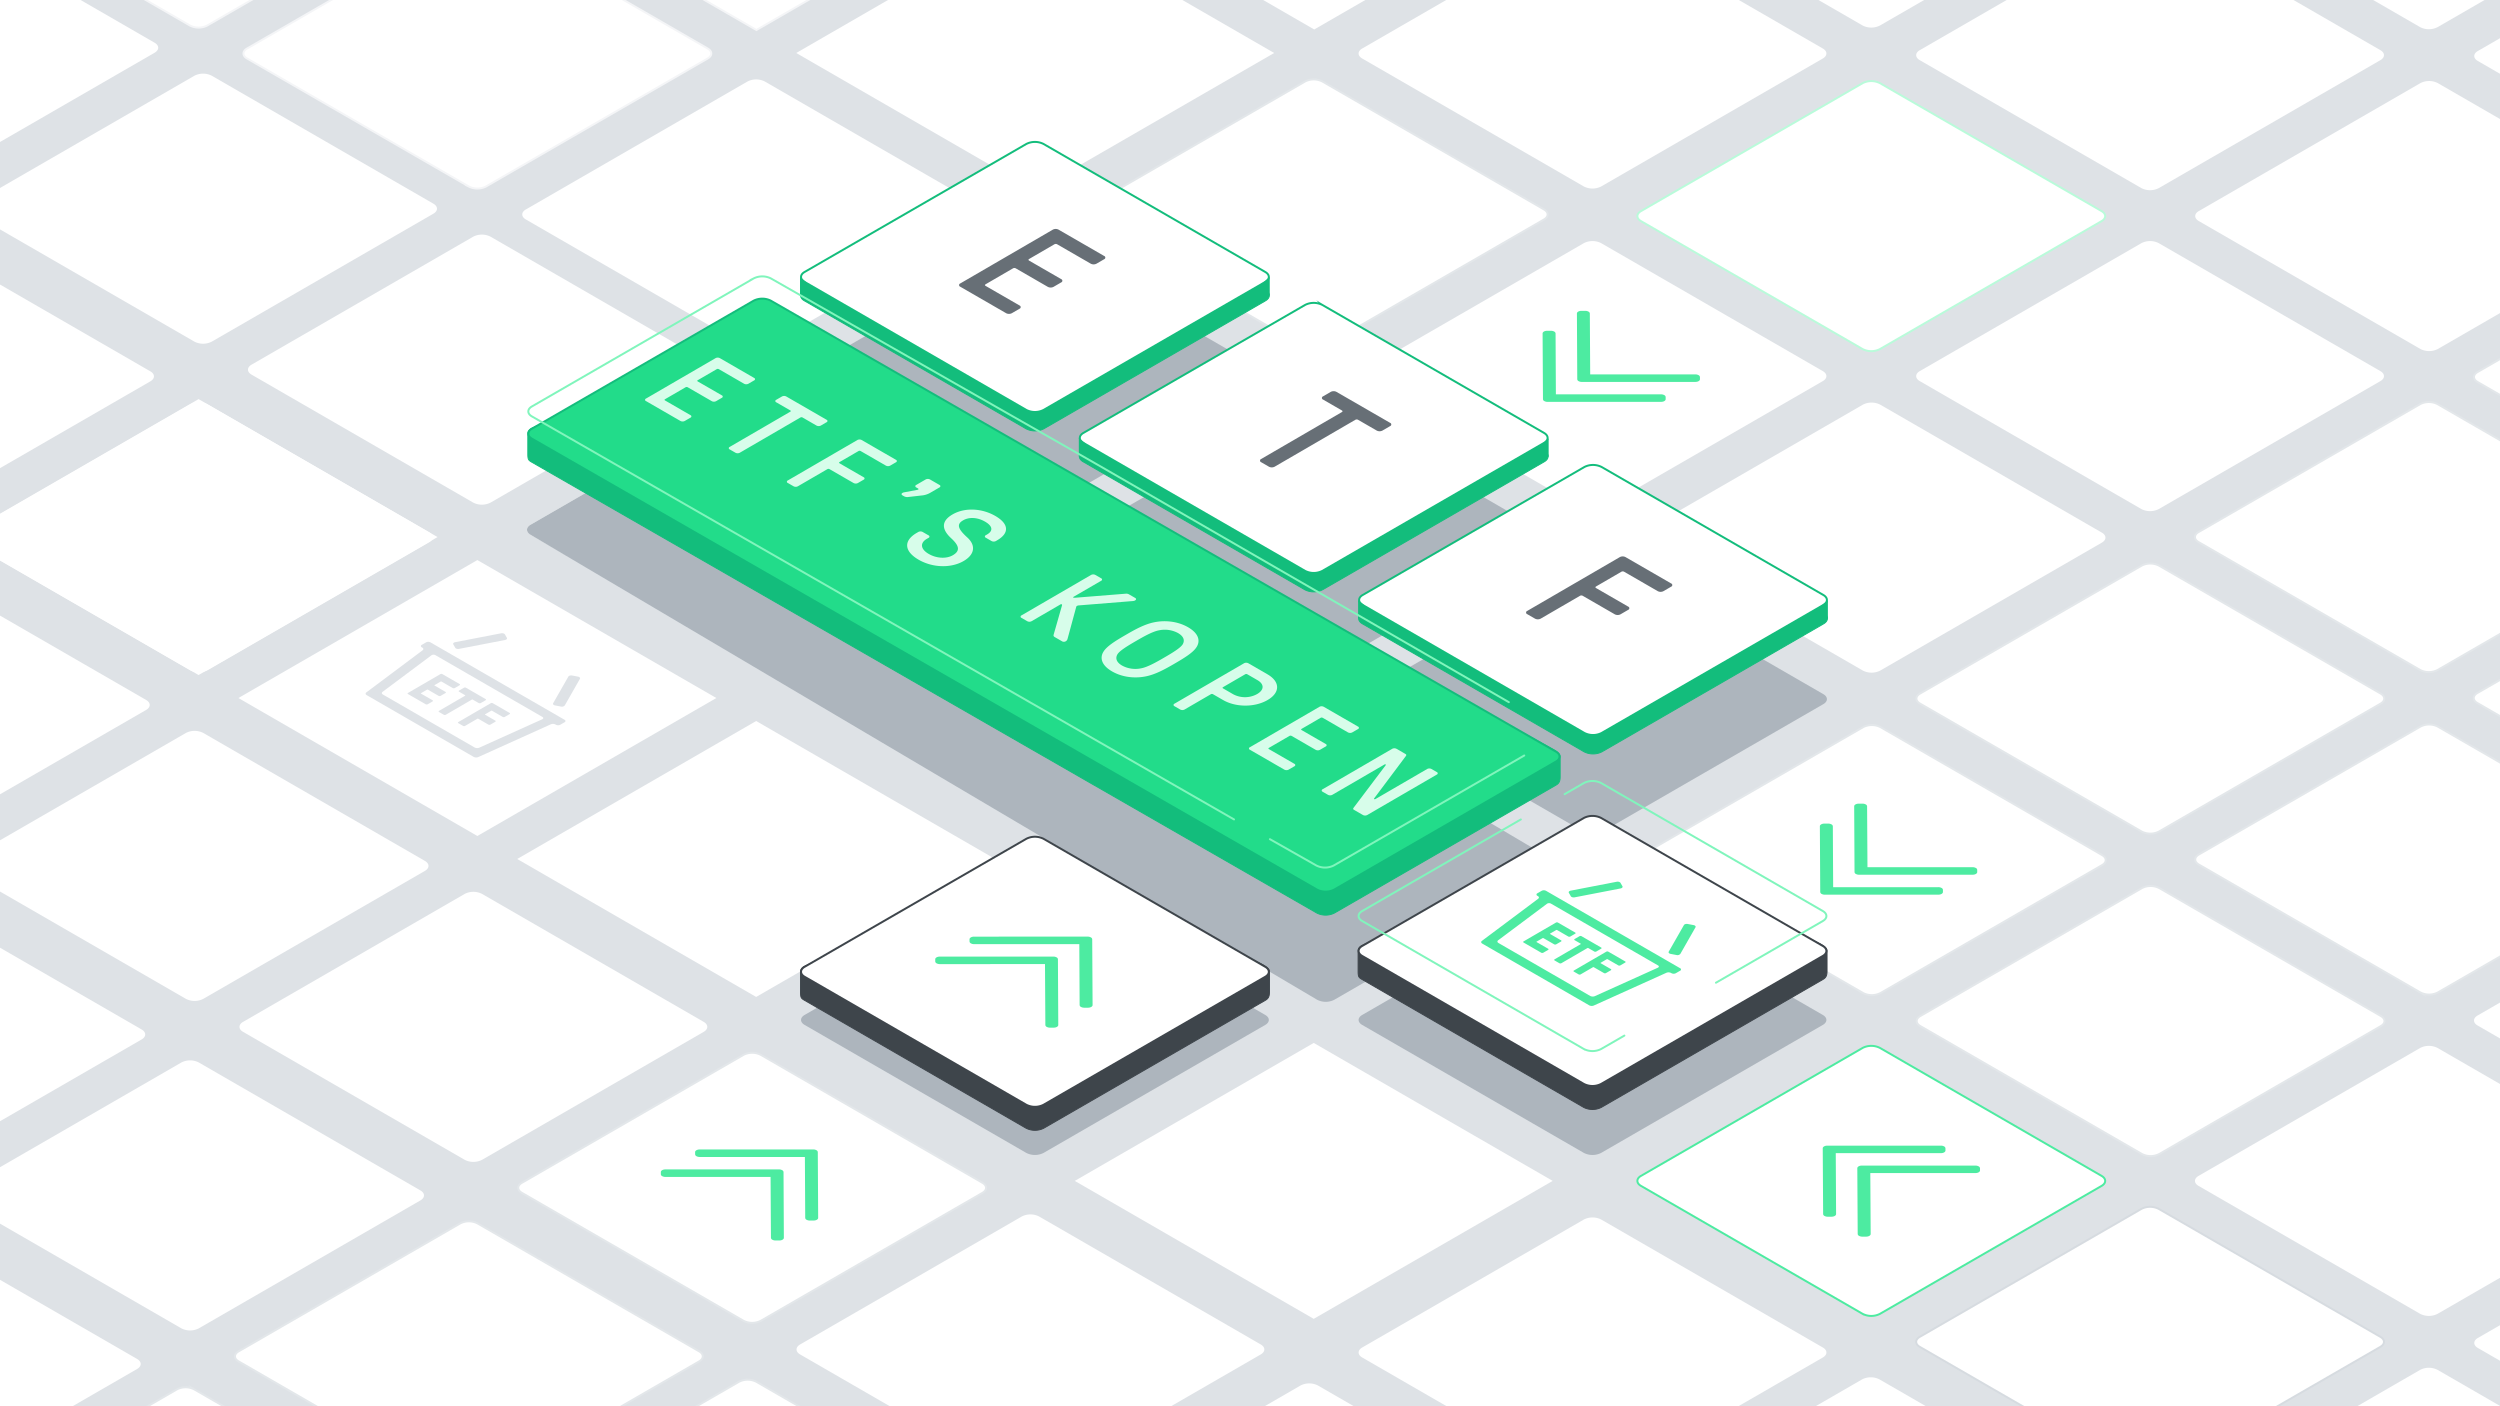 <svg xmlns="http://www.w3.org/2000/svg" xmlns:xlink="http://www.w3.org/1999/xlink" viewBox="0 0 1920 1080" xmlns:v="https://vecta.io/nano"><rect x="0" y="0" width="1920" height="1080" fill="#333333" stroke="none"/><style><![CDATA[.G{isolation:isolate}.T{fill:#fff}.U{stroke-miterlimit:10}.V{stroke-width:1.529}.W{fill:none}.X{stroke:#e3e7ea}.Y{fill:#dee2e6}.Z{fill:#4deba1}.a{stroke:#13bd7c}.b{stroke:#f4f5f7}.c{fill:#adb5bd}.d{fill:#13bd7c}.e{stroke:#80f5bc}.f{stroke-linecap:round}]]></style><path d="M1947.169 1142.831l-1985.11-.051L-34.113-43l1971.625-.68 9.657 1186.511z" class="Y"/><g class="T"><path d="M1192.457 906.927l-183.52-105.956-183.521 105.956 183.521 105.955 183.52-105.955zm-428.215-247.23l-183.52-105.956-183.521 105.956 183.521 105.956 183.52-105.956zM550.135 536.082l-183.52-105.956-183.521 105.956 183.521 105.956 183.52-105.956zM336.028 412.467L152.507 306.512-31.013 412.467l183.52 105.956 183.521-105.956zM757.62 168.529c3.642-2.1 3.642-5.543 0-7.646L587.344 62.574a14.69 14.69 0 0 0-13.244 0l-170.276 98.309c-3.643 2.1-3.643 5.544 0 7.646L574.1 266.838a14.69 14.69 0 0 0 13.244 0z"/><use xlink:href="#B"/></g><use xlink:href="#B" class="U V W b"/><use xlink:href="#C" class="T"/><use xlink:href="#C" class="U V W b"/><g class="T"><path d="M1614.049-78.7c3.643-2.1 3.643-5.544 0-7.647l-170.276-98.309a14.69 14.69 0 0 0-13.244 0l-170.276 98.309c-3.642 2.1-3.642 5.544 0 7.647l170.276 98.308a14.69 14.69 0 0 0 13.244 0zM1399.942 44.915c3.642-2.1 3.642-5.544 0-7.647l-170.276-98.309a14.69 14.69 0 0 0-13.244 0l-170.277 98.309c-3.642 2.1-3.642 5.544 0 7.647l170.277 98.308a14.69 14.69 0 0 0 13.244 0z"/><use xlink:href="#D"/></g><use xlink:href="#D" class="U V W X"/><g class="T"><path d="M1828.157,46.187c3.642-2.1,3.642-5.544,0-7.647L1657.881-59.769a14.7,14.7,0,0,0-13.245,0L1474.36,38.54c-3.642,2.1-3.642,5.544,0,7.647L1644.636,144.5a14.692,14.692,0,0,0,13.245,0Z"/><use xlink:href="#E"/></g><use xlink:href="#E" stroke="#b9fbda" class="U V W"/><g class="T"><path d="M2042.264-77.428c3.642-2.1 3.642-5.544 0-7.647l-170.276-98.308a14.69 14.69 0 0 0-13.244 0l-170.277 98.308c-3.642 2.1-3.642 5.544 0 7.647l170.277 98.309a14.69 14.69 0 0 0 13.244 0zm0 988.178c3.642-2.1 3.642-5.544 0-7.646L1871.988 804.8a14.692 14.692 0 0 0-13.245 0l-170.276 98.3c-3.642 2.1-3.642 5.543 0 7.646l170.276 98.309a14.692 14.692 0 0 0 13.245 0z"/><use xlink:href="#F"/></g><use xlink:href="#F" class="U V W X"/><use xlink:href="#G" class="T"/><use xlink:href="#G" class="U V W X"/><g class="T"><path d="M1828.157,292.676c3.642-2.1,3.642-5.544,0-7.647L1657.881,186.72a14.692,14.692,0,0,0-13.245,0L1474.36,285.029c-3.642,2.1-3.642,5.544,0,7.647l170.276,98.309a14.7,14.7,0,0,0,13.245,0Z"/><use xlink:href="#H"/></g><use xlink:href="#H" class="U V W X"/><g class="T"><path d="M2042.457 169.752c3.642-2.1 3.642-5.544 0-7.646L1872.181 63.8a14.692 14.692 0 0 0-13.245 0l-170.276 98.306c-3.642 2.1-3.642 5.544 0 7.646l170.276 98.309a14.692 14.692 0 0 0 13.245 0zm214.3-122.923c3.642-2.1 3.642-5.544 0-7.647L2086.48-59.127a14.7 14.7 0 0 0-13.244 0L1902.96 39.182c-3.642 2.1-3.642 5.544 0 7.647l170.276 98.309a14.69 14.69 0 0 0 13.244 0z"/><use xlink:href="#I"/></g><use xlink:href="#I" class="U V W X"/><g class="T"><path d="M2256.57,787.562c3.642-2.1,3.642-5.544,0-7.647l-170.276-98.309a14.7,14.7,0,0,0-13.245,0l-170.276,98.309c-3.642,2.1-3.642,5.544,0,7.647l170.276,98.309a14.692,14.692,0,0,0,13.245,0Z"/><use xlink:href="#J"/></g><use xlink:href="#J" class="U V W X"/><g class="T"><path d="M1614.248,416.717c3.642-2.1,3.642-5.544,0-7.646l-170.276-98.309a14.69,14.69,0,0,0-13.244,0l-170.277,98.309c-3.642,2.1-3.642,5.543,0,7.646l170.277,98.309a14.69,14.69,0,0,0,13.244,0Z"/><use xlink:href="#K"/></g><use xlink:href="#K" class="U V W X"/><g class="T"><path d="M1613.664 1165.3c3.642-2.1 3.642-5.544 0-7.646l-170.276-98.309a14.69 14.69 0 0 0-13.244 0l-170.276 98.309c-3.643 2.1-3.643 5.543 0 7.646l170.276 98.309a14.69 14.69 0 0 0 13.244 0zm-213.71-122.762c3.643-2.1 3.643-5.544 0-7.647l-170.276-98.309a14.7 14.7 0 0 0-13.244 0l-170.276 98.309c-3.643 2.1-3.643 5.544 0 7.647l170.276 98.309a14.69 14.69 0 0 0 13.244 0zm-431.683-2.338c3.643-2.1 3.643-5.544 0-7.646L798 934.245a14.69 14.69 0 0 0-13.244 0l-170.276 98.309c-3.642 2.1-3.642 5.543 0 7.646l170.276 98.309a14.69 14.69 0 0 0 13.244 0zm214.12 129.788c3.642-2.1 3.642-5.544 0-7.647l-170.276-98.308a14.692 14.692 0 0 0-13.245 0l-170.276 98.308c-3.642 2.1-3.642 5.544 0 7.647L998.87 1268.3a14.692 14.692 0 0 0 13.245 0zm1074.378-134.769c3.642-2.1 3.642-5.544 0-7.647l-170.276-98.309a14.692 14.692 0 0 0-13.245 0l-170.276 98.309c-3.642 2.1-3.642 5.544 0 7.647l170.276 98.309a14.7 14.7 0 0 0 13.245 0z"/><use xlink:href="#L"/></g><use xlink:href="#L" class="U V W X"/><path d="M1400.34,540.759c3.642-2.1,3.642-5.544,0-7.647L1230.063,434.8a14.7,14.7,0,0,0-13.244,0l-170.276,98.309c-3.642,2.1-3.642,5.544,0,7.647l170.276,98.309a14.69,14.69,0,0,0,13.244,0Z" class="c"/><use xlink:href="#M" class="T"/><use xlink:href="#M" class="U V W X"/><use xlink:href="#N" class="T"/><use xlink:href="#N" class="U V W X"/><g class="T"><path d="M540.454 792.455c3.643-2.1 3.643-5.544 0-7.646L370.178 686.5a14.69 14.69 0 0 0-13.244 0l-170.276 98.309c-3.643 2.1-3.643 5.543 0 7.646l170.276 98.309a14.69 14.69 0 0 0 13.244 0zM326.347 668.84c3.642-2.1 3.642-5.543 0-7.646l-170.276-98.309a14.692 14.692 0 0 0-13.245 0L-27.45 661.194c-3.642 2.1-3.642 5.544 0 7.646l170.276 98.309a14.692 14.692 0 0 0 13.245 0zM112.24 545.226c3.642-2.1 3.642-5.544 0-7.647L-58.036 439.27a14.692 14.692 0 0 0-13.245 0l-170.276 98.309c-3.642 2.1-3.642 5.544 0 7.647l170.276 98.309a14.7 14.7 0 0 0 13.245 0zm217.37-128.759c3.643-2.1 3.643-5.544 0-7.647l-170.276-98.309a14.69 14.69 0 0 0-13.244 0L-24.186 408.82c-3.642 2.1-3.642 5.544 0 7.647l170.276 98.309a14.69 14.69 0 0 0 13.244 0zM115.5 292.852c3.642-2.1 3.642-5.544 0-7.647L-54.773 186.9a14.69 14.69 0 0 0-13.244 0l-170.276 98.308c-3.643 2.1-3.643 5.544 0 7.647l170.276 98.309a14.69 14.69 0 0 0 13.244 0zm431.481-5.144c3.642-2.1 3.642-5.544 0-7.646l-170.276-98.309a14.69 14.69 0 0 0-13.244 0l-170.276 98.309c-3.643 2.1-3.643 5.543 0 7.646l170.276 98.309a14.69 14.69 0 0 0 13.244 0zM332.874 164.093c3.642-2.1 3.642-5.543 0-7.646L162.6 58.138a14.692 14.692 0 0 0-13.245 0l-170.278 98.309c-3.642 2.1-3.642 5.544 0 7.646L149.353 262.4a14.692 14.692 0 0 0 13.245 0zm428.407 246.539c3.642-2.1 3.642-5.544 0-7.647l-170.276-98.309a14.69 14.69 0 0 0-13.244 0l-170.277 98.309c-3.642 2.1-3.642 5.544 0 7.647l170.277 98.308a14.69 14.69 0 0 0 13.244 0zM118.767 40.479c3.642-2.1 3.642-5.544 0-7.647L-51.51-65.477a14.69 14.69 0 0 0-13.244 0L-235.03 32.832c-3.642 2.1-3.642 5.544 0 7.647l170.276 98.309a14.7 14.7 0 0 0 13.244 0z"/><use xlink:href="#O"/></g><use xlink:href="#O" class="U V W X"/><g class="T"><path d="M322.891 921.905c3.642-2.1 3.642-5.543 0-7.646L152.615 815.95a14.692 14.692 0 0 0-13.245 0l-170.276 98.309c-3.642 2.1-3.642 5.544 0 7.646l170.276 98.309a14.692 14.692 0 0 0 13.245 0zM108.784 798.291c3.642-2.1 3.642-5.544 0-7.647l-170.276-98.309a14.692 14.692 0 0 0-13.245 0l-170.276 98.309c-3.642 2.1-3.642 5.544 0 7.647L-74.737 896.6a14.7 14.7 0 0 0 13.245 0z"/><use xlink:href="#P"/></g><use xlink:href="#P" class="U V W X"/><path d="M105.328 1051.356c3.642-2.1 3.642-5.544 0-7.647L-64.949 945.4a14.69 14.69 0 0 0-13.244 0l-170.276 98.309c-3.642 2.1-3.642 5.544 0 7.647l170.276 98.309a14.7 14.7 0 0 0 13.244 0zm927.995-148.367a.423.423 0 0 1 0 .8l-4.066 2.363a1.954 1.954 0 0 1-1.52.2l-17.917-4.913c-.274-.078-.445.1-.24.221l13.056 7.538a.424.424 0 0 1 0 .8l-3.45 2a1.534 1.534 0 0 1-1.381 0l-22.915-13.23a.425.425 0 0 1 0-.8l4.1-2.385a1.875 1.875 0 0 1 1.488-.141l18.957 5.471c.281.081.451-.1.247-.218l-14.1-8.139a.425.425 0 0 1 0-.8l3.445-2a1.534 1.534 0 0 1 1.387 0zm-33.454 19.441a.424.424 0 0 1 0 .8l-11.729 6.816a1.531 1.531 0 0 1-1.374 0l-22.915-13.23a.424.424 0 0 1-.011-.8l3.451-2a1.531 1.531 0 0 1 1.387 0l18.4 10.623a.7.7 0 0 0 .687 0l7.244-4.209a1.528 1.528 0 0 1 1.387 0zm-7.946-22.165a1.492 1.492 0 0 1 .556.556l8.41 11.807 7.949 4.59a.423.423 0 0 1 0 .8l-3.451 2.006a1.53 1.53 0 0 1-1.381 0l-7.949-4.589-20.41-4.832a3.031 3.031 0 0 1-.963-.321c-.249-.144-.358-.361.06-.605l3.895-2.263a1.42 1.42 0 0 1 1.177-.077l11.956 3.1c.28.081.452.1.554.041s.069-.159-.072-.321l-5.4-6.915c-.25-.3-.181-.5.129-.682l3.895-2.263a1.02 1.02 0 0 1 1.045-.032zm61.952-9.065c.211.122.384.42-.066.682l-4.136 2.4a1.4 1.4 0 0 1-1.17.081l-11.44-2.886c-.242-.059-.305-.059-.413 0s-.1.1 0 .236l5.02 6.617c.244.3.175.5-.136.678l-4.142 2.407a1.286 1.286 0 0 1-1.177.04 1.681 1.681 0 0 1-.557-.6l-6.276-9.3a.8.8 0 0 0-.276-.284 1.67 1.67 0 0 0-.491-.158l-14.508-3.189a2.152 2.152 0 0 1-.561-.2c-.313-.18-.353-.4.136-.686l3.895-2.263a1.4 1.4 0 0 1 1.176-.077l10.05 2.48c.249.063.312.063.414 0s.108-.1 0-.243l-4.322-5.81c-.244-.339-.175-.5.136-.685l3.895-2.264a1.142 1.142 0 0 1 1.176-.077.981.981 0 0 1 .352.321l5.546 8.4a.784.784 0 0 0 .281.28 1.948 1.948 0 0 0 .485.162l16.07 3.605a3.758 3.758 0 0 1 1.039.333z" class="T"/><g class="Y"><path d="M444.807 519.974c.6.349.854.882.564 1.391l-11.633 20.422a2.975 2.975 0 0 1-2.974.84l-4.453-.851a2.908 2.908 0 0 1-.916-.324c-.6-.349-.854-.881-.564-1.39l11.652-20.411c.391-.708 1.713-1.091 2.955-.852l4.453.852a2.908 2.908 0 0 1 .916.323zM387.216 486.7a1.528 1.528 0 0 1 .573.536l1.484 2.577c.418.718-.246 1.489-1.46 1.714l-35.224 6.808a3.565 3.565 0 0 1-2.391-.315 1.528 1.528 0 0 1-.573-.536l-1.485-2.584c-.436-.708.221-1.474 1.461-1.714l35.224-6.809a3.565 3.565 0 0 1 2.391.323z"/><g class="G"><path d="M332.205 537.81a.538.538 0 0 1 .314.438.522.522 0 0 1-.309.446l-3.755 2.183a1.737 1.737 0 0 1-1.528 0l-13.618-7.863a.536.536 0 0 1-.314-.446.639.639 0 0 1 .347-.394l24.872-14.454a1.7 1.7 0 0 1 1.534 0l13.286 7.671a.469.469 0 0 1 .276.417.54.54 0 0 1-.316.442l-3.755 2.183a1.556 1.556 0 0 1-.756.18 1.4 1.4 0 0 1-.727-.155l-8.638-4.987a.7.7 0 0 0-.763.015l-4.517 2.624c-.229.081-.266.251-.138.369l.1.059 8.345 4.818a.517.517 0 0 1 .308.442.523.523 0 0 1-.309.446l-3.749 2.179a1.54 1.54 0 0 1-.769.18 1.521 1.521 0 0 1-.765-.177l-8.2-4.733a.736.736 0 0 0-.662-.051l-4.58 2.661c-.2.1-.246.262-.08.387zm101.366 14.969a1.015 1.015 0 0 1 .011 1.917l-3.3 1.917a3.66 3.66 0 0 1-3.309 0l-.4-.229a4.387 4.387 0 0 0-3.52-.122l-55.74 25.159a4.287 4.287 0 0 1-3.52-.122l-82.241-47.481c-.919-.553-1-1.416-.221-2.039l43.245-32.372c.805-.608.717-1.475-.215-2.035l-.4-.229a1.014 1.014 0 0 1-.011-1.916l3.3-1.917a3.66 3.66 0 0 1 3.309 0zm-17.172-.361c.882-.373 1.107-1.1.442-1.633a1.753 1.753 0 0 0-.268-.177l-82.164-47.438a3.129 3.129 0 0 0-2.832-.055 1.742 1.742 0 0 0-.267.177l-37.5 28.045c-.8.612-.717 1.474.221 2.038L364.56 574.1a4.37 4.37 0 0 0 3.519.121l48.32-21.8"/></g><path d="M372.98 536.91a.469.469 0 0 1 .276.417.524.524 0 0 1-.31.446l-3.755 2.182a1.532 1.532 0 0 1-.763.177 1.393 1.393 0 0 1-.726-.155l-4.61-2.661a.7.7 0 0 0-.763.014l-19.962 11.6a1.506 1.506 0 0 1-.763.177 1.543 1.543 0 0 1-.771-.181l-3.69-2.13a.439.439 0 0 1-.27-.421.511.511 0 0 1 .3-.442l19.962-11.6c.229-.11.247-.291.061-.42l-4.648-2.683a.438.438 0 0 1-.269-.42.511.511 0 0 1 .284-.454l3.755-2.182a1.565 1.565 0 0 1 .762-.185 1.422 1.422 0 0 1 .72.159zm18.727 11.07a.524.524 0 0 1-.309.446l-3.755 2.182a1.532 1.532 0 0 1-.763.177 1.515 1.515 0 0 1-.764-.177l-8.179-4.722a.711.711 0 0 0-.77.011l-4.516 2.625c-.223.084-.266.25-.138.368l.108.063 7.764 4.482a.474.474 0 0 1 0 .889l-3.748 2.178a1.733 1.733 0 0 1-1.534 0l-7.764-4.482a.733.733 0 0 0-.662-.052l-9.527 5.537a1.545 1.545 0 0 1-.769.18 1.615 1.615 0 0 1-.657-.143l-3.76-2.172a.543.543 0 0 1-.314-.438.871.871 0 0 1 .392-.42l24.871-14.454a1.535 1.535 0 0 1 .769-.181 1.557 1.557 0 0 1 .759.181l12.954 7.479a.538.538 0 0 1 .312.443z"/></g><path d="M1092.055 404.652c.6.348.852.878.559 1.389l-11.64 20.418a2.971 2.971 0 0 1-2.973.84l-4.453-.851a2.939 2.939 0 0 1-.917-.323c-.6-.349-.853-.882-.563-1.391l11.658-20.407c.391-.708 1.712-1.091 2.955-.852l4.453.852a2.906 2.906 0 0 1 .921.325z" class="T"/><g class="G T"><path d="M1034.455 371.368a1.563 1.563 0 0 1 .577.539l1.478 2.573c.417.719-.234 1.489-1.461 1.714l-35.217 6.812a3.565 3.565 0 0 1-2.391-.315 1.536 1.536 0 0 1-.573-.536l-1.485-2.577c-.437-.708.221-1.475 1.461-1.714l35.224-6.809a3.542 3.542 0 0 1 2.387.313zm46.352 66.083a1.014 1.014 0 0 1 .011 1.917l-3.3 1.917a3.66 3.66 0 0 1-3.309 0l-.4-.229a4.37 4.37 0 0 0-3.513-.118l-55.746 25.155a4.273 4.273 0 0 1-3.514-.118l-82.242-47.485c-.913-.549-1-1.416-.215-2.035l43.245-32.372c.8-.612.717-1.475-.222-2.039l-.389-.225a1.014 1.014 0 0 1-.011-1.917l3.3-1.916a3.654 3.654 0 0 1 3.309 0zm-17.172-.361c.889-.369 1.108-1.1.449-1.629a1.833 1.833 0 0 0-.274-.181l-82.158-47.434a3.132 3.132 0 0 0-2.839-.059 1.732 1.732 0 0 0-.266.177l-37.5 28.049c-.8.608-.71 1.471.216 2.035l70.537 40.724a4.4 4.4 0 0 0 3.52.122l48.313-21.8m-63.695-27.219a.551.551 0 0 1 .321.442.543.543 0 0 1-.316.443l-24.871 14.453a1.9 1.9 0 0 1-.724.229 1.557 1.557 0 0 1-.759-.181l-3.76-2.171a.515.515 0 0 1-.251-.379.524.524 0 0 1 .31-.447l9.464-5.5c.216-.147.188-.3.019-.4l-7.8-4.5a.533.533 0 0 1-.314-.446.522.522 0 0 1 .309-.446l3.749-2.179a1.728 1.728 0 0 1 1.54 0l7.864 4.541a.694.694 0 0 0 .636-.081l4.517-2.624c.272-.159.265-.3.016-.446l-8.179-4.722a.474.474 0 0 1 0-.885l3.756-2.182a1.53 1.53 0 0 1 .769-.181 1.579 1.579 0 0 1 .758.181z"/></g><path d="M1020.574 421.789a.469.469 0 0 1 .276.416.521.521 0 0 1-.31.446l-3.755 2.183a1.671 1.671 0 0 1-.785.166 1.4 1.4 0 0 1-.726-.154l-4.61-2.662a.787.787 0 0 0-.77.011l-19.962 11.6a1.551 1.551 0 0 1-.756.181 1.4 1.4 0 0 1-.726-.155l-3.7-2.135a.528.528 0 0 1-.314-.446.511.511 0 0 1 .309-.438l19.962-11.6c.273-.158.266-.3.017-.446l-4.61-2.661a.453.453 0 0 1-.27-.421.518.518 0 0 1 .3-.442l3.755-2.182a1.532 1.532 0 0 1 .769-.181 1.425 1.425 0 0 1 .72.159zm18.376 10.867a.524.524 0 0 1-.309.446l-24.872 14.453a1.571 1.571 0 0 1-.68.2 1.545 1.545 0 0 1-.771-.181l-13.618-7.859a.527.527 0 0 1-.308-.443.518.518 0 0 1 .3-.442l3.755-2.182a1.532 1.532 0 0 1 .769-.181 1.576 1.576 0 0 1 .758.181l8.805 5.083a.743.743 0 0 0 .725-.015l4.517-2.624c.216-.147.188-.3.018-.4l-8.244-4.757a.474.474 0 0 1 0-.889l3.749-2.178a1.53 1.53 0 0 1 .769-.181 1.545 1.545 0 0 1 .765.177l8.453 4.88a.7.7 0 0 0 .636-.081l4.516-2.624c.273-.159.266-.3.017-.446l-8.632-4.984a.439.439 0 0 1-.27-.42.518.518 0 0 1 .3-.443l3.755-2.182a1.532 1.532 0 0 1 .769-.181 1.373 1.373 0 0 1 .72.159l13.28 7.667a.552.552 0 0 1 .328.447z" class="T"/><path d="M1185.835 416.291c3.642-2.1 3.642-5.544 0-7.647l-170.276-98.309a14.692 14.692 0 0 0-13.245 0l-170.276 98.309c-3.642 2.1-3.642 5.544 0 7.647l170.276 98.309a14.7 14.7 0 0 0 13.245 0zM971.728 292.676c3.642-2.1 3.642-5.544 0-7.647L801.451 186.72a14.69 14.69 0 0 0-13.244 0l-170.276 98.309c-3.642 2.1-3.642 5.544 0 7.647l170.276 98.309a14.7 14.7 0 0 0 13.244 0z" class="c"/><g class="T"><path d="M978.542 40.695L795.022-65.261 611.501 40.695l183.521 105.956 183.52-105.956z"/><path d="M764.435-82.92l-183.52-105.955L397.394-82.92 580.915 23.036 764.435-82.92z" class="U V b"/><path d="M1192.842-83.316l-183.52-105.956L825.801-83.316 1009.322 22.64l183.52-105.956zm207.1 375.992c3.642-2.1 3.642-5.544 0-7.647l-170.276-98.309a14.69 14.69 0 0 0-13.244 0l-170.277 98.309c-3.642 2.1-3.642 5.544 0 7.647l170.277 98.309a14.7 14.7 0 0 0 13.244 0zm238.31 1.165l-.265-50.513c-.007-1.128 1.554-2.034 3.457-2.038h2.933a5.036 5.036 0 0 1 2.488.593 1.774 1.774 0 0 1 1.037 1.441l.289 46.778 80.751-.011a5.076 5.076 0 0 1 2.49.594 1.773 1.773 0 0 1 1.034 1.441l.01 1.695c.006 1.128-1.554 2.035-3.5 2.035l-87.2.012a5.054 5.054 0 0 1-2.487-.593 1.761 1.761 0 0 1-1.037-1.434zm67.894 15.315c0 1.125-1.567 2.035-3.5 2.035l-87.211.015a5.075 5.075 0 0 1-2.487-.6 1.773 1.773 0 0 1-1.037-1.436l-.278-50.527c-.013-1.125 1.554-2.035 3.5-2.035h2.928a5.076 5.076 0 0 1 2.49.594 1.773 1.773 0 0 1 1.034 1.441l.244 46.781h80.777a5.08 5.08 0 0 1 2.493.6 1.762 1.762 0 0 1 1.032 1.439z"/></g><path d="M533.86 886.523l-.016-1.7c0-1.125 1.56-2.031 3.5-2.035l87.2-.012a5.076 5.076 0 0 1 2.492.6 1.762 1.762 0 0 1 1.032 1.439l.284 50.523c.007 1.128-1.554 2.035-3.5 2.035h-2.922a5.074 5.074 0 0 1-2.49-.594 1.774 1.774 0 0 1-1.035-1.441l-.25-46.778h-80.771a5.073 5.073 0 0 1-2.492-.6 1.762 1.762 0 0 1-1.032-1.437zM602 950.655c.013 1.125-1.554 2.035-3.45 2.035h-2.94a5.043 5.043 0 0 1-2.483-.6 1.788 1.788 0 0 1-1.042-1.439l-.282-46.781-80.758.015a5.086 5.086 0 0 1-2.485-.6 1.784 1.784 0 0 1-1.039-1.438v-1.7c-.012-1.125 1.555-2.035 3.5-2.031l87.21-.016a5.047 5.047 0 0 1 2.482.6 1.771 1.771 0 0 1 1.036 1.435z" class="Z"/><use xlink:href="#Q" class="T"/><use xlink:href="#Q" stroke="#4deba1" class="U V W"/><use xlink:href="#R" class="T"/><use xlink:href="#R" stroke="#d6dbe0" class="U V W"/><path d="M2042.264,1157.98c3.642-2.1,3.642-5.544,0-7.647l-170.276-98.309a14.7,14.7,0,0,0-13.245,0l-170.276,98.309c-3.642,2.1-3.642,5.544,0,7.647l170.276,98.309a14.692,14.692,0,0,0,13.245,0Z" class="T"/><path d="M1409.861 885.617l.256 46.789c.013 1.125-1.554 2.035-3.495 2.031h-2.933a5.063 5.063 0 0 1-2.49-.594 1.774 1.774 0 0 1-1.035-1.441l-.3-50.512c-.006-1.128 1.554-2.035 3.5-2.035h87.224a5.076 5.076 0 0 1 2.49.594 1.773 1.773 0 0 1 1.034 1.441l.01 1.7c.006 1.128-1.56 2.039-3.5 2.035zm26.817 62.094c0 1.125-1.567 2.035-3.5 2.035h-2.94a5.049 5.049 0 0 1-2.483-.6 1.784 1.784 0 0 1-1.041-1.439l-.3-50.512c0-1.124 1.567-2.035 3.5-2.034l87.2.01a5.091 5.091 0 0 1 2.5.6 1.738 1.738 0 0 1 1.022 1.414l.017 1.7c0 1.124-1.561 2.031-3.5 2.035l-80.764.011zm-12.398-277.954l-.265-50.513c-.013-1.124 1.554-2.034 3.457-2.031h2.934a5.076 5.076 0 0 1 2.492.595 1.763 1.763 0 0 1 1.032 1.439l.283 46.782 80.758-.015a5.079 5.079 0 0 1 2.492.6 1.762 1.762 0 0 1 1.032 1.439l.016 1.7c0 1.124-1.567 2.035-3.5 2.035l-87.2.011a5.063 5.063 0 0 1-2.49-.594 1.775 1.775 0 0 1-1.041-1.448zm67.888 15.319c.012 1.124-1.555 2.035-3.5 2.035l-87.2.012a5.065 5.065 0 0 1-2.483-.6 1.789 1.789 0 0 1-1.042-1.439l-.284-50.524c-.006-1.127 1.56-2.038 3.5-2.034h2.934a5.079 5.079 0 0 1 2.488.6 1.772 1.772 0 0 1 1.036 1.436l.245 46.781h80.783a5.059 5.059 0 0 1 2.483.6 1.786 1.786 0 0 1 1.041 1.439zm-280.83-393.802l-.265-50.513c-.013-1.124 1.554-2.034 3.457-2.031h2.934a5.062 5.062 0 0 1 2.492.6 1.76 1.76 0 0 1 1.032 1.438l.283 46.782 80.758-.015a5.079 5.079 0 0 1 2.492.6 1.762 1.762 0 0 1 1.032 1.439l.016 1.7c0 1.124-1.567 2.035-3.5 2.035l-87.2.011a5.065 5.065 0 0 1-2.49-.594 1.775 1.775 0 0 1-1.041-1.452zm67.888 15.319c.012 1.125-1.554 2.035-3.5 2.035l-87.2.012a5.054 5.054 0 0 1-2.483-.6 1.789 1.789 0 0 1-1.042-1.439l-.284-50.523c-.006-1.128 1.56-2.039 3.5-2.035h2.934a5.079 5.079 0 0 1 2.488.6 1.775 1.775 0 0 1 1.037 1.436l.244 46.782h80.78a5.059 5.059 0 0 1 2.483.6 1.789 1.789 0 0 1 1.042 1.439z" class="Z"/><path d="M836.587 273.173a1.141 1.141 0 0 1 .006 2.157l-5.093 2.96a4.115 4.115 0 0 1-3.723 0l-22.213-12.824a1.9 1.9 0 0 0-1.858 0l-16.689 9.7c-.551.32-.549.755.006 1.076l21.185 12.231a1.142 1.142 0 0 1 .018 2.156l-5.1 2.964a4.131 4.131 0 0 1-3.729 0l-21.184-12.231a1.905 1.905 0 0 0-1.858 0l-18.079 10.508c-.551.321-.549.756.007 1.076l22.4 12.931a1.142 1.142 0 0 1 .018 2.157L775.6 311a4.131 4.131 0 0 1-3.729 0l-30.327-17.51a1.14 1.14 0 0 1-.006-2.156l61.186-35.558a4.115 4.115 0 0 1 3.723 0zm224.137 127.905a1.139 1.139 0 0 1 .012 2.153l-5.1 2.963a4.11 4.11 0 0 1-3.722 0l-12.323-7.114a1.9 1.9 0 0 0-1.858 0l-53.308 30.979a4.1 4.1 0 0 1-3.716 0l-5.134-2.964a1.138 1.138 0 0 1-.012-2.153l53.308-30.979c.558-.324.549-.755-.006-1.076l-12.412-7.166a1.143 1.143 0 0 1-.012-2.16l5.1-2.964a4.124 4.124 0 0 1 3.723 0zm212.752 123.583a1.138 1.138 0 0 1 .012 2.152l-5.1 2.964a4.1 4.1 0 0 1-3.717 0l-22.212-12.824a1.9 1.9 0 0 0-1.858 0l-16.689 9.7c-.558.325-.556.752.006 1.077l21.184 12.23a1.141 1.141 0 0 1 .006 2.157l-5.1 2.964a4.1 4.1 0 0 1-3.716 0l-21.185-12.231a1.9 1.9 0 0 0-1.858 0l-25.962 15.088a4.115 4.115 0 0 1-3.723 0l-5.127-2.96a1.14 1.14 0 0 1-.019-2.156l61.193-35.562a4.118 4.118 0 0 1 3.723 0z" class="Y"/><g class="d"><path d="M1223.441 579.021a13.86 13.86 0 0 1-6.813-1.627l-170.276-98.309c-1.885-1.089-2.923-2.564-2.923-4.155s1.038-3.066 2.923-4.155l170.276-98.308a15.072 15.072 0 0 1 13.627 0l170.276 98.308c1.885 1.089 2.922 2.565 2.922 4.155s-1.037 3.066-2.922 4.155l-170.276 98.309a13.867 13.867 0 0 1-6.814 1.627z"/><path d="M1223.441 371.221a13.553 13.553 0 0 1 6.622 1.577l170.276 98.309c3.643 2.1 3.643 5.544 0 7.646l-170.276 98.309a14.683 14.683 0 0 1-13.244 0l-170.276-98.309c-3.642-2.1-3.642-5.544 0-7.646l170.276-98.307a13.556 13.556 0 0 1 6.622-1.577m0-.765a14.226 14.226 0 0 0-7 1.68l-170.276 98.31c-2.009 1.16-3.114 2.753-3.114 4.486s1.105 3.326 3.114 4.486l170.276 98.309a15.45 15.45 0 0 0 14.009 0l170.276-98.309c2.008-1.16 3.114-2.753 3.114-4.486s-1.106-3.326-3.114-4.486L1230.45 372.14a14.23 14.23 0 0 0-7-1.68zm-214.504 84.096a13.84 13.84 0 0 1-6.814-1.629l-170.276-98.309c-1.885-1.088-2.923-2.563-2.923-4.154s1.038-3.066 2.923-4.154L1002.123 248a15.072 15.072 0 0 1 13.627 0l170.276 98.31c1.885 1.088 2.922 2.563 2.922 4.154s-1.037 3.066-2.922 4.154l-170.276 98.307a13.844 13.844 0 0 1-6.813 1.629z"/><path d="M1008.937 246.752a13.556 13.556 0 0 1 6.622 1.577l170.276 98.309c3.642 2.1 3.642 5.544 0 7.647l-170.276 98.309a14.694 14.694 0 0 1-13.245 0l-170.276-98.309c-3.642-2.1-3.642-5.544 0-7.647l170.276-98.309a13.557 13.557 0 0 1 6.623-1.577m0-.764a14.238 14.238 0 0 0-7 1.679l-170.281 98.309c-2.008 1.159-3.114 2.753-3.114 4.486s1.106 3.326 3.114 4.485l170.276 98.309a15.442 15.442 0 0 0 14.009 0l170.276-98.309c2.008-1.159 3.114-2.752 3.114-4.485s-1.106-3.327-3.114-4.486l-170.276-98.309a14.237 14.237 0 0 0-7-1.679zm-214.108 84.95a13.86 13.86 0 0 1-6.813-1.627L617.739 231c-1.884-1.088-2.922-2.563-2.922-4.154s1.038-3.067 2.923-4.155l170.276-98.308a15.064 15.064 0 0 1 13.627 0l170.276 98.308c1.885 1.088 2.923 2.564 2.923 4.155s-1.038 3.066-2.923 4.154l-170.276 98.31a13.867 13.867 0 0 1-6.814 1.628z"/><path d="M794.829 123.137a13.543 13.543 0 0 1 6.622 1.578l170.277 98.308c3.642 2.1 3.642 5.544 0 7.647l-170.277 98.309a14.692 14.692 0 0 1-13.244 0L617.931 230.67c-3.642-2.1-3.642-5.544 0-7.647l170.276-98.308a13.545 13.545 0 0 1 6.622-1.578m0-.764a14.237 14.237 0 0 0-7 1.679l-170.28 98.309c-2.009 1.16-3.114 2.753-3.114 4.486s1.105 3.326 3.114 4.486l170.276 98.308a15.442 15.442 0 0 0 14.009 0l170.276-98.308c2.008-1.16 3.114-2.753 3.114-4.486s-1.106-3.326-3.114-4.486l-170.276-98.309a14.24 14.24 0 0 0-7-1.679z"/></g><use xlink:href="#S" class="T"/><use xlink:href="#S" class="U V W a"/><use xlink:href="#T" class="T"/><use xlink:href="#T" class="U V W a"/><use xlink:href="#U" class="T"/><use xlink:href="#U" class="U V W a"/><path d="M847.985 196.58a1.327 1.327 0 0 1 .014 2.507l-5.931 3.447a4.784 4.784 0 0 1-4.327 0l-25.82-14.906a2.217 2.217 0 0 0-2.164 0l-19.4 11.276c-.647.376-.638.873.013 1.249l24.626 14.218a1.327 1.327 0 0 1 .014 2.507l-5.931 3.446a4.783 4.783 0 0 1-4.328 0l-24.625-14.217a2.217 2.217 0 0 0-2.164 0l-21.015 12.212c-.647.376-.644.878.007 1.254l26.034 15.027a1.326 1.326 0 0 1 .012 2.51l-5.931 3.447a4.787 4.787 0 0 1-4.327 0L737.481 220.2a1.326 1.326 0 0 1-.014-2.506l71.145-41.345a4.781 4.781 0 0 1 4.327 0zM1067.6 324.742a1.327 1.327 0 0 1 .015 2.507l-5.931 3.446a4.786 4.786 0 0 1-4.328 0l-14.321-8.268a2.215 2.215 0 0 0-2.163 0l-61.982 36.018a4.772 4.772 0 0 1-4.321 0L968.6 355a1.326 1.326 0 0 1-.014-2.506l61.979-36.018c.647-.376.644-.878-.007-1.254l-14.43-8.33a1.327 1.327 0 0 1-.014-2.507l5.931-3.447a4.789 4.789 0 0 1 4.328 0zm215.82 123.331a1.327 1.327 0 0 1 .014 2.507l-5.924 3.443a4.789 4.789 0 0 1-4.328 0l-25.826-14.911a2.215 2.215 0 0 0-2.163 0l-19.4 11.276c-.647.376-.644.878.007 1.254l24.632 14.221a1.327 1.327 0 0 1 .014 2.507l-5.931 3.446a4.784 4.784 0 0 1-4.321 0l-24.632-14.222a2.217 2.217 0 0 0-2.164 0l-30.18 17.54a4.784 4.784 0 0 1-4.321 0l-5.97-3.446a1.327 1.327 0 0 1-.014-2.507l71.138-41.341a4.789 4.789 0 0 1 4.328 0z" fill="#676f76"/><g class="d"><path d="M1043.021 474.93v-14.141l7.893 6.6v6.274l-7.893 1.267M828.536 350.462V336.32l7.893 6.601v6.274l-7.893 1.267M614.407 226.847v-14.142l7.893 6.601v6.274l-7.893 1.267m789.41 248.246v-14.141l-7.893 6.6v6.274l7.893 1.267"/><path d="M1189.361 350.795v-14.141l-7.893 6.6v6.274l7.893 1.267M975.162 226.847v-14.142l-7.893 6.601v6.274l7.893 1.267"/></g><path d="M1194.973 669.538c3.642-2.1 3.66-5.574.039-7.714l-604.047-357.08a14.492 14.492 0 0 0-13.2-.068l-170.281 98.309c-3.642 2.1-3.66 5.574-.039 7.714l604.047 357.08a14.5 14.5 0 0 0 13.2.068zm204.969 117.597c3.642-2.1 3.642-5.543 0-7.646l-170.276-98.309a14.69 14.69 0 0 0-13.244 0l-170.277 98.309c-3.642 2.1-3.642 5.544 0 7.646l170.277 98.309a14.69 14.69 0 0 0 13.244 0zm-428.214 0c3.642-2.1 3.642-5.544 0-7.647L801.451 681.18a14.69 14.69 0 0 0-13.244 0l-170.276 98.308c-3.642 2.1-3.642 5.544 0 7.647l170.276 98.309a14.69 14.69 0 0 0 13.244 0z" class="c"/><g fill="#3e454b"><path d="M794.829 868.084a13.85 13.85 0 0 1-6.813-1.628l-170.277-98.309c-2.594-1.5-2.922-2.232-2.922-6.543v-15.27c0-1.637.957-3.02 2.844-4.109 16.289-9.406 168.846-80 170.385-80.711a15.071 15.071 0 0 1 13.6.015l168.379 79.555c4.336 2.5 4.921 4.059 4.921 5.25v15.471c0 2.911-.5 4.883-3.024 6.342l-170.279 98.309a13.856 13.856 0 0 1-6.814 1.628z"/><path d="M794.829 660.283a13.553 13.553 0 0 1 6.622 1.577l168.38 79.556c4.657 2.688 4.729 4.2 4.729 4.917v15.472c0 2.8-.464 4.644-2.832 6.011l-170.277 98.309a14.692 14.692 0 0 1-13.244 0l-170.276-98.309c-2.373-1.37-2.732-1.879-2.732-6.211v-15.272c0-1.807 1.281-2.985 2.653-3.777 16.463-9.5 170.355-80.7 170.355-80.7a13.556 13.556 0 0 1 6.622-1.577m0-.764a14.264 14.264 0 0 0-6.974 1.662L617.47 741.89c-2.014 1.162-3.035 2.656-3.035 4.439v15.272c0 4.459.378 5.294 3.114 6.873l170.276 98.309a15.442 15.442 0 0 0 14.009 0l170.276-98.305c2.677-1.545 3.215-3.7 3.215-6.673v-15.472c0-1.3-.607-2.979-5.111-5.58-6.717-3.878-161.4-76.292-168.409-79.572a14.27 14.27 0 0 0-6.976-1.662z"/></g><use xlink:href="#V" class="T"/><use xlink:href="#V" stroke="#3e454b" class="U V W"/><path d="M744.605 723.072l-.01-1.7c-.006-1.128 1.561-2.038 3.5-2.034l87.2-.012a5.063 5.063 0 0 1 2.49.595 1.771 1.771 0 0 1 1.035 1.44l.284 50.523c.013 1.125-1.554 2.035-3.5 2.035h-2.928a5.079 5.079 0 0 1-2.492-.6 1.762 1.762 0 0 1-1.032-1.439l-.244-46.781h-80.779a5.043 5.043 0 0 1-2.487-.593 1.776 1.776 0 0 1-1.037-1.434zm68.149 64.128c.007 1.128-1.554 2.035-3.463 2.035h-2.927a5.063 5.063 0 0 1-2.49-.594 1.775 1.775 0 0 1-1.035-1.44l-.288-46.778-80.758.015a5.09 5.09 0 0 1-2.488-.6 1.773 1.773 0 0 1-1.037-1.436l-.009-1.7c0-1.124 1.56-2.031 3.5-2.035l87.205-.011a5.079 5.079 0 0 1 2.492.6 1.763 1.763 0 0 1 1.032 1.439z" class="Z"/><g class="d"><path d="M1018.074 702.816a13.855 13.855 0 0 1-6.813-1.628l-602.967-346.3c-2.6-1.5-2.923-2.233-2.923-6.543v-15.271c0-1.636.957-3.019 2.844-4.108 16.289-9.405 168.846-80 170.385-80.711a15.073 15.073 0 0 1 13.6.016l601.072 327.545c4.336 2.5 4.92 4.058 4.92 5.249v15.472c0 2.911-.5 4.882-3.024 6.342l-170.276 98.309a13.856 13.856 0 0 1-6.818 1.628z"/><path d="M585.383 247.024a13.545 13.545 0 0 1 6.622 1.578l601.072 327.545c4.656 2.689 4.729 4.2 4.729 4.918v15.472c0 2.8-.465 4.644-2.833 6.011L1024.7 700.857a14.694 14.694 0 0 1-13.245 0l-602.967-346.3c-2.373-1.369-2.732-1.879-2.732-6.211v-15.271c0-1.808 1.281-2.986 2.653-3.778 16.463-9.505 170.355-80.7 170.355-80.7a13.543 13.543 0 0 1 6.622-1.578m0-.764a14.262 14.262 0 0 0-6.974 1.662L408.027 328.63c-2.015 1.162-3.036 2.656-3.036 4.44v15.271c0 4.459.379 5.294 3.114 6.873l602.969 346.3a15.444 15.444 0 0 0 14.008 0l170.276-98.309c2.677-1.545 3.215-3.7 3.215-6.673v-15.467c0-1.3-.607-2.979-5.111-5.58-6.706-3.871-595.145-324.319-601.088-327.555a14.225 14.225 0 0 0-6.988-1.67z"/></g><use xlink:href="#W" fill="#22dc8a"/><g class="U V W"><use xlink:href="#W" class="a"/><path d="M975.291,644.494l35.739,20.261a14.841,14.841,0,0,0,13.274-.052l146.312-84.473" class="e f"/></g><g fill="#3e454b"><path d="M1223.044 852.085a13.846 13.846 0 0 1-6.814-1.629l-170.276-98.309c-2.6-1.5-2.923-2.231-2.923-6.542v-15.271c0-1.636.957-3.019 2.844-4.109 16.29-9.4 168.848-80 170.387-80.71a15.059 15.059 0 0 1 13.6.015l168.38 79.555c4.336 2.5 4.921 4.058 4.921 5.249v15.472c0 2.911-.495 4.882-3.024 6.341l-170.277 98.309a13.844 13.844 0 0 1-6.818 1.629z"/><path d="M1223.044 644.284a13.556 13.556 0 0 1 6.622 1.577l168.38 79.555c4.657 2.688 4.729 4.2 4.729 4.918v15.471c0 2.8-.465 4.644-2.833 6.011l-170.276 98.309a14.683 14.683 0 0 1-13.244 0l-170.276-98.309c-2.373-1.369-2.732-1.879-2.732-6.211v-15.271c0-1.808 1.281-2.986 2.653-3.778 16.463-9.5 170.355-80.7 170.355-80.7a13.553 13.553 0 0 1 6.622-1.577m0-.765a14.262 14.262 0 0 0-6.974 1.662l-170.386 80.713c-2.014 1.163-3.035 2.657-3.035 4.44V745.6c0 4.459.378 5.294 3.114 6.874l170.276 98.309a15.45 15.45 0 0 0 14.009 0l170.276-98.309c2.678-1.546 3.216-3.7 3.216-6.674v-15.466c0-1.3-.608-2.98-5.112-5.58-6.716-3.878-161.4-76.293-168.409-79.572a14.255 14.255 0 0 0-6.975-1.663z"/></g><use xlink:href="#X" class="T"/><use xlink:href="#X" stroke="#3e454b" class="U V W"/><g class="G Z"><path d="M1243.971 677.513a1.528 1.528 0 0 1 .573.536l1.485 2.577c.417.718-.24 1.485-1.461 1.714l-35.218 6.812a3.565 3.565 0 0 1-2.391-.315 1.543 1.543 0 0 1-.573-.536l-1.484-2.577c-.437-.708.221-1.475 1.46-1.714l35.218-6.813a3.565 3.565 0 0 1 2.391.316zm-55.005 51.111a.532.532 0 0 1 .315.446.522.522 0 0 1-.31.446l-3.748 2.179a1.739 1.739 0 0 1-1.541 0l-13.612-7.859a.533.533 0 0 1-.314-.446.644.644 0 0 1 .348-.395l24.871-14.453a1.535 1.535 0 0 1 .769-.181 1.583 1.583 0 0 1 .759.181l13.286 7.67a.462.462 0 0 1 .276.417.523.523 0 0 1-.309.446l-3.756 2.182a1.532 1.532 0 0 1-.763.177 1.368 1.368 0 0 1-.726-.155l-8.632-4.983a.71.71 0 0 0-.77.011l-4.517 2.624c-.222.085-.266.251-.138.369l.1.059 8.345 4.818a.475.475 0 0 1 0 .892l-3.749 2.178a1.53 1.53 0 0 1-.769.181 1.545 1.545 0 0 1-.771-.181l-8.2-4.733a.727.727 0 0 0-.655-.048l-4.58 2.662c-.21.092-.247.262-.081.38zm40.775-.892a.469.469 0 0 1 .276.416.543.543 0 0 1-.316.443l-3.755 2.182a1.568 1.568 0 0 1-.756.181 1.391 1.391 0 0 1-.726-.155l-4.61-2.662a.713.713 0 0 0-.77.011l-19.962 11.6a1.735 1.735 0 0 1-1.527 0l-3.7-2.134a.453.453 0 0 1-.27-.421.511.511 0 0 1 .3-.442l19.962-11.6c.235-.107.253-.288.062-.421l-4.648-2.683a.451.451 0 0 1-.27-.42.511.511 0 0 1 .284-.454l3.755-2.182a1.53 1.53 0 0 1 .769-.181 1.4 1.4 0 0 1 .72.159zm60.591 15.861a1.017 1.017 0 0 1 0 1.921l-3.3 1.917a3.66 3.66 0 0 1-3.309 0l-.4-.229a4.37 4.37 0 0 0-3.513-.118l-55.747 25.155a4.28 4.28 0 0 1-3.52-.121l-82.24-47.482c-.914-.549-1-1.416-.216-2.035l43.246-32.373c.8-.611.717-1.474-.222-2.038l-.389-.225a1.016 1.016 0 0 1-.018-1.92l3.3-1.917a3.688 3.688 0 0 1 3.322 0zm-17.178-.357c.889-.369 1.107-1.1.449-1.63a1.87 1.87 0 0 0-.275-.18l-82.158-47.434a3.13 3.13 0 0 0-2.832-.063 1.76 1.76 0 0 0-.272.181l-37.5 28.049c-.805.608-.711 1.47.215 2.034l70.538 40.725a4.4 4.4 0 0 0 3.52.122l48.313-21.8m-24.683-4.44a.522.522 0 0 1-.309.446l-3.756 2.183a1.731 1.731 0 0 1-1.533 0l-8.179-4.722a.7.7 0 0 0-.764.015l-4.516 2.624c-.229.081-.266.251-.138.369l.1.059 7.764 4.482a.531.531 0 0 1 .314.446.544.544 0 0 1-.315.443l-3.749 2.178a1.566 1.566 0 0 1-.763.185 1.543 1.543 0 0 1-.771-.181l-7.764-4.482a.721.721 0 0 0-.655-.048l-9.528 5.536a1.53 1.53 0 0 1-.769.181 1.693 1.693 0 0 1-.663-.147l-3.754-2.168a.55.55 0 0 1-.32-.442.871.871 0 0 1 .392-.42l24.871-14.454a1.535 1.535 0 0 1 .769-.181 1.591 1.591 0 0 1 .765.184l12.948 7.476a.554.554 0 0 1 .323.438z"/></g><path d="M1301.569 710.79c.606.35.854.886.563 1.4l-11.639 20.418a2.975 2.975 0 0 1-2.974.84l-4.453-.851a2.908 2.908 0 0 1-.916-.324c-.6-.348-.853-.881-.563-1.39l11.658-20.407c.39-.708 1.712-1.091 2.954-.852l4.46.848a2.879 2.879 0 0 1 .91.318z" class="Z"/><path d="M1317.863 754.724l82.079-47.389c3.642-2.1 3.642-5.543 0-7.646l-170.276-98.309a14.69 14.69 0 0 0-13.244 0l-14.789 8.538m-33.645 19.425l-121.843 70.346c-3.642 2.1-3.642 5.544 0 7.646l170.277 98.309a14.69 14.69 0 0 0 13.244 0l17.847-10.3" class="U V W e f"/><g fill="#d7fdea"><path d="M579.181 290.257a1 1 0 0 1 .017 1.883l-4.459 2.592a3.6 3.6 0 0 1-3.258 0l-19.416-11.21a1.664 1.664 0 0 0-1.629 0L535.847 292c-.483.28-.48.656.011.94l18.516 10.69a1 1 0 0 1 .01 1.888l-4.459 2.591a3.6 3.6 0 0 1-3.252 0l-18.515-10.69a1.679 1.679 0 0 0-1.63 0l-15.807 9.181c-.488.283-.486.659.006.943l19.581 11.306a1 1 0 0 1 .011 1.88l-4.459 2.591a3.6 3.6 0 0 1-3.252 0l-26.516-15.309a1 1 0 0 1-.01-1.887l53.5-31.09a3.6 3.6 0 0 1 3.252 0zm55.636 32.121a1 1 0 0 1 .017 1.884l-4.459 2.591a3.6 3.6 0 0 1-3.258 0l-10.765-6.215a1.664 1.664 0 0 0-1.629 0l-46.6 27.083a3.6 3.6 0 0 1-3.259 0l-4.488-2.591a1 1 0 0 1 0-1.884l46.6-27.083c.488-.284.486-.66 0-.944l-10.848-6.262a1 1 0 0 1-.011-1.888l4.46-2.591a3.6 3.6 0 0 1 3.252 0zm53.274 30.757a1 1 0 0 1 .017 1.884l-4.46 2.592a3.6 3.6 0 0 1-3.258 0L660.974 346.4a1.664 1.664 0 0 0-1.629 0l-14.589 8.478c-.482.28-.48.656.012.94l18.522 10.694a1 1 0 0 1 0 1.883l-4.46 2.592a3.6 3.6 0 0 1-3.245 0l-18.522-10.694a1.677 1.677 0 0 0-1.629 0l-22.7 13.19a3.6 3.6 0 0 1-3.252 0L605 370.9a1 1 0 0 1-.011-1.887l53.5-31.09a3.6 3.6 0 0 1 3.252 0zm33.449 19.312a1 1 0 0 1 .011 1.88l-7.3 4.24a15.984 15.984 0 0 1-6.658 1.983l-9.915 1.131a5.3 5.3 0 0 1-3.338-.523l-1.136-.656c-1.143-.66-.988-1.416-.1-1.932a3.922 3.922 0 0 1 1.3-.468l10.317-1.935c.891-.14.811-.752.319-1.036l-1.385-.8a1 1 0 0 1-.011-1.887l7.3-4.239a3.6 3.6 0 0 1 3.252 0zm42.823 23.784c10.445 6.03 11.052 13.141 1.486 18.7l-1.053.612a3.6 3.6 0 0 1-3.252 0l-4.488-2.591a1 1 0 0 1 0-1.884l1.053-.612c4.865-2.827 4.189-6.5-1.6-9.845s-12.221-3.675-16.838-.992c-5.031 2.923-4.279 6.363 3.16 13.1 6.863 6.219 5.687 13.234-2.743 18.133-9.73 5.654-23.8 5.231-34.568-.984-11.179-6.455-11.792-14.605-1.5-20.588l1.294-.752a3.6 3.6 0 0 1 3.259 0l4.565 2.636a1 1 0 0 1 .01 1.887l-1.294.752c-5.512 3.2-4.919 7.962 1.441 11.634 5.956 3.439 13.525 3.863 18.473.988 5.588-3.248 5.243-7.019-1.212-13-7.44-6.83-7.883-13.185.953-18.32 9.645-5.605 22.824-4.665 32.854 1.126zm107.446 62.974c1.469.848.426 2.216-1.692 2.4l-41.531 3.343a3.414 3.414 0 0 0-1.461.376 1.165 1.165 0 0 0-.569.708l-6.7 24.683a2.883 2.883 0 0 1-4.382 1.7l-5.382-3.108c-1.06-.612-1.063-1.179-.908-1.839l6.385-22.328c.155-.659.078-.895-.165-1.035a1.2 1.2 0 0 0-1.138.188l-22.049 12.813a3.6 3.6 0 0 1-3.258 0l-4.489-2.591a1 1 0 0 1 0-1.884l53.5-31.09a3.6 3.6 0 0 1 3.246 0l4.488 2.592a1 1 0 0 1 .017 1.883l-21.16 12.3c-.4.232-.564.424-.239.612s.975.187 2.521.044l37.714-3.012a4.106 4.106 0 0 1 2.606.564zm47.291 37.541c-2.572 4.335-9.384 8.478-16.92 12.857s-14.672 8.342-22.148 9.846c-8.034 1.652-17.807.9-25.961-3.811s-9.489-10.366-6.671-15.029c2.579-4.331 9.384-8.478 16.926-12.861s14.673-8.335 22.142-9.843c8.047-1.651 17.807-.895 25.967 3.816s9.497 10.362 6.665 15.025zm-42.755 16.533c4.952-.9 11.841-4.8 17.842-8.291s12.724-7.49 14.254-10.362.7-5.887-3.707-8.43a21.388 21.388 0 0 0-14.566-2.12c-4.959.892-11.854 4.8-17.849 8.287s-12.723 7.49-14.247 10.366-.7 5.89 3.7 8.434a21.418 21.418 0 0 0 14.573 2.116m166.624 44.746a1 1 0 0 1 .011 1.88l-4.46 2.591a3.6 3.6 0 0 1-3.251 0l-19.416-11.21a1.664 1.664 0 0 0-1.629 0l-14.589 8.478c-.483.281-.481.657.011.94l18.516 10.69a1 1 0 0 1 .01 1.888l-4.459 2.591a3.6 3.6 0 0 1-3.252 0l-18.516-10.689a1.671 1.671 0 0 0-1.629 0l-15.807 9.186c-.488.283-.486.659.006.943l19.575 11.3a1 1 0 0 1 .017 1.884l-4.459 2.591a3.6 3.6 0 0 1-3.259 0l-26.515-15.308a1 1 0 0 1 0-1.884l53.5-31.09a3.6 3.6 0 0 1 3.245 0z"/><path d="M973.376 517.845c9.877 5.7 9.925 14.085.118 19.784s-24.284 5.7-34.161 0l-7.751-4.475a1.661 1.661 0 0 0-1.617 0L909.7 544.932a3.6 3.6 0 0 1-3.258 0l-4.489-2.592a1 1 0 0 1 0-1.883l53.5-31.09a3.6 3.6 0 0 1 3.246 0zm-26.343 15.309a19.193 19.193 0 0 0 18.468-.14c5.512-3.2 5.563-7.582.175-10.694l-7.751-4.475a1.663 1.663 0 0 0-1.623 0l-17.019 9.89c-.488.284-.486.66 0 .94l7.751 4.475m156.466 59.823a1 1 0 0 1 .011 1.88l-53.5 31.09a3.6 3.6 0 0 1-3.252 0l-6.774-3.911c-.894-.516-.98-.94-.329-1.792l24.37-32.313c.4-.516.41-.7.161-.848a1.057 1.057 0 0 0-.98.1l-40.038 23.267a3.6 3.6 0 0 1-3.251 0l-4.163-2.4a1 1 0 0 1-.011-1.888l53.5-31.089a3.6 3.6 0 0 1 3.252 0l6.774 3.911c.894.516.979.94.335 1.788l-24.053 32.122c-.4.523-.4.708-.154.851a1.052 1.052 0 0 0 .973-.092l39.721-23.083a3.6 3.6 0 0 1 3.245 0z"/></g><path d="M947.725 629.321L408.494 319.8c-3.647-2.094-3.652-5.527-.009-7.63l170.276-98.309a14.8 14.8 0 0 1 13.265-.036l249.15 142.068 317.597 183.365" class="U V W e f"/><defs ><path id="B" d="M543.513,44.915c3.642-2.1,3.642-5.544,0-7.647L373.237-61.041a14.692,14.692,0,0,0-13.245,0L189.716,37.268c-3.642,2.1-3.642,5.544,0,7.647l170.276,98.308a14.692,14.692,0,0,0,13.245,0Z"/><path id="C" d="M329.406-78.7c3.642-2.1,3.642-5.544,0-7.647L159.13-184.656a14.692,14.692,0,0,0-13.245,0L-24.391-86.347c-3.642,2.1-3.642,5.544,0,7.647L145.885,19.609a14.7,14.7,0,0,0,13.245,0Z"/><path id="D" d="M1185.835,168.53c3.642-2.1,3.642-5.544,0-7.647L1015.559,62.574a14.692,14.692,0,0,0-13.245,0L832.038,160.883c-3.642,2.1-3.642,5.544,0,7.647l170.276,98.309a14.7,14.7,0,0,0,13.245,0Z"/><path id="E" d="M1614.049,169.8c3.643-2.1,3.643-5.544,0-7.647L1443.773,63.846a14.7,14.7,0,0,0-13.244,0l-170.276,98.309c-3.642,2.1-3.642,5.544,0,7.647l170.276,98.309a14.69,14.69,0,0,0,13.244,0Z"/><path id="F" d="M2256.371,539.905c3.643-2.1,3.643-5.543,0-7.646L2086.095,433.95a14.69,14.69,0,0,0-13.244,0l-170.276,98.309c-3.643,2.1-3.643,5.544,0,7.646l170.276,98.309a14.69,14.69,0,0,0,13.244,0Z"/><path id="G" d="M2042.264,416.291c3.642-2.1,3.642-5.544,0-7.647l-170.276-98.309a14.692,14.692,0,0,0-13.245,0l-170.276,98.309c-3.642,2.1-3.642,5.544,0,7.647L1858.743,514.6a14.7,14.7,0,0,0,13.245,0Z"/><path id="H" d="M2256.564,293.367c3.642-2.1,3.642-5.544,0-7.646l-170.276-98.309a14.692,14.692,0,0,0-13.245,0l-170.276,98.309c-3.642,2.1-3.642,5.543,0,7.646l170.276,98.309a14.692,14.692,0,0,0,13.245,0Z"/><path id="I" d="M2042.463,663.947c3.642-2.1,3.642-5.544,0-7.647l-170.276-98.308a14.692,14.692,0,0,0-13.245,0L1688.666,656.3c-3.642,2.1-3.642,5.544,0,7.647l170.276,98.309a14.692,14.692,0,0,0,13.245,0Z"/><path id="J" d="M1828.355,540.332c3.643-2.1,3.643-5.544,0-7.646l-170.276-98.309a14.69,14.69,0,0,0-13.244,0l-170.276,98.309c-3.642,2.1-3.642,5.543,0,7.646l170.276,98.309a14.69,14.69,0,0,0,13.244,0Z"/><path id="K" d="M1828.554,787.989c3.642-2.1,3.642-5.544,0-7.647l-170.276-98.309a14.69,14.69,0,0,0-13.244,0l-170.277,98.309c-3.642,2.1-3.642,5.544,0,7.647L1645.034,886.3a14.69,14.69,0,0,0,13.244,0Z"/><path id="L" d="M1614.447,664.374c3.642-2.1,3.642-5.544,0-7.647l-170.276-98.309a14.7,14.7,0,0,0-13.245,0L1260.65,656.727c-3.642,2.1-3.642,5.544,0,7.647l170.276,98.309a14.692,14.692,0,0,0,13.245,0Z"/><path id="M" d="M751.106,1167.135c3.642-2.1,3.642-5.544,0-7.646L580.829,1061.18a14.69,14.69,0,0,0-13.244,0l-170.276,98.309c-3.642,2.1-3.642,5.543,0,7.646l170.276,98.309a14.69,14.69,0,0,0,13.244,0Z"/><path id="N" d="M754.562,916.07c3.642-2.1,3.642-5.544,0-7.647L584.286,810.115a14.692,14.692,0,0,0-13.245,0L400.765,908.423c-3.642,2.1-3.642,5.544,0,7.647l170.276,98.309a14.69,14.69,0,0,0,13.244,0Z"/><path id="O" d="M537,1045.52c3.642-2.1,3.642-5.544,0-7.646L366.722,939.565a14.69,14.69,0,0,0-13.244,0L183.2,1037.874c-3.643,2.1-3.643,5.543,0,7.646l170.276,98.309a14.69,14.69,0,0,0,13.244,0Z"/><path id="P" d="M319.435,1172.971c3.642-2.1,3.642-5.544,0-7.647l-170.276-98.309a14.692,14.692,0,0,0-13.245,0l-170.276,98.309c-3.642,2.1-3.642,5.544,0,7.647l170.276,98.308a14.692,14.692,0,0,0,13.245,0Z"/><path id="Q" d="M1614.049 910.75c3.643-2.1 3.643-5.544 0-7.647L1443.773 804.8a14.69 14.69 0 0 0-13.244 0l-170.276 98.3c-3.642 2.1-3.642 5.544 0 7.647l170.276 98.309a14.69 14.69 0 0 0 13.244 0z"/><path id="R" d="M1828.157,1034.365c3.642-2.1,3.642-5.544,0-7.647l-170.276-98.309a14.7,14.7,0,0,0-13.245,0l-170.276,98.309c-3.642,2.1-3.642,5.544,0,7.647l170.276,98.309a14.692,14.692,0,0,0,13.245,0Z"/><path id="S" d="M1400.34,464.612c3.642-2.1,3.642-5.544,0-7.647l-170.277-98.309a14.69,14.69,0,0,0-13.244,0l-170.276,98.309c-3.642,2.1-3.642,5.544,0,7.647l170.276,98.309a14.69,14.69,0,0,0,13.244,0Z"/><path id="T" d="M1185.835,340.143c3.642-2.1,3.642-5.543,0-7.646l-170.276-98.309a14.692,14.692,0,0,0-13.245,0L832.038,332.5c-3.642,2.1-3.642,5.544,0,7.646l170.276,98.309a14.692,14.692,0,0,0,13.245,0Z"/><path id="U" d="M971.728,216.528c3.642-2.1,3.642-5.543,0-7.646L801.451,110.573a14.69,14.69,0,0,0-13.244,0L617.931,208.882c-3.642,2.1-3.642,5.544,0,7.646l170.276,98.309a14.69,14.69,0,0,0,13.244,0Z"/><path id="V" d="M971.728,750.157c3.642-2.1,3.642-5.544,0-7.647L801.451,644.2a14.69,14.69,0,0,0-13.244,0L617.931,742.51c-3.642,2.1-3.642,5.544,0,7.647l170.276,98.309a14.69,14.69,0,0,0,13.244,0Z"/><path id="W" d="M1194.973,584.889c3.642-2.1,3.638-5.537-.009-7.632L592.014,230.928a14.737,14.737,0,0,0-13.253.014L408.485,329.251c-3.643,2.1-3.639,5.538.008,7.632l602.951,346.329a14.734,14.734,0,0,0,13.253-.014Z"/><path id="X" d="M1399.942,734.157c3.642-2.1,3.642-5.544,0-7.646L1229.666,628.2a14.69,14.69,0,0,0-13.244,0l-170.277,98.309c-3.642,2.1-3.642,5.544,0,7.646l170.277,98.309a14.69,14.69,0,0,0,13.244,0Z"/></defs></svg>